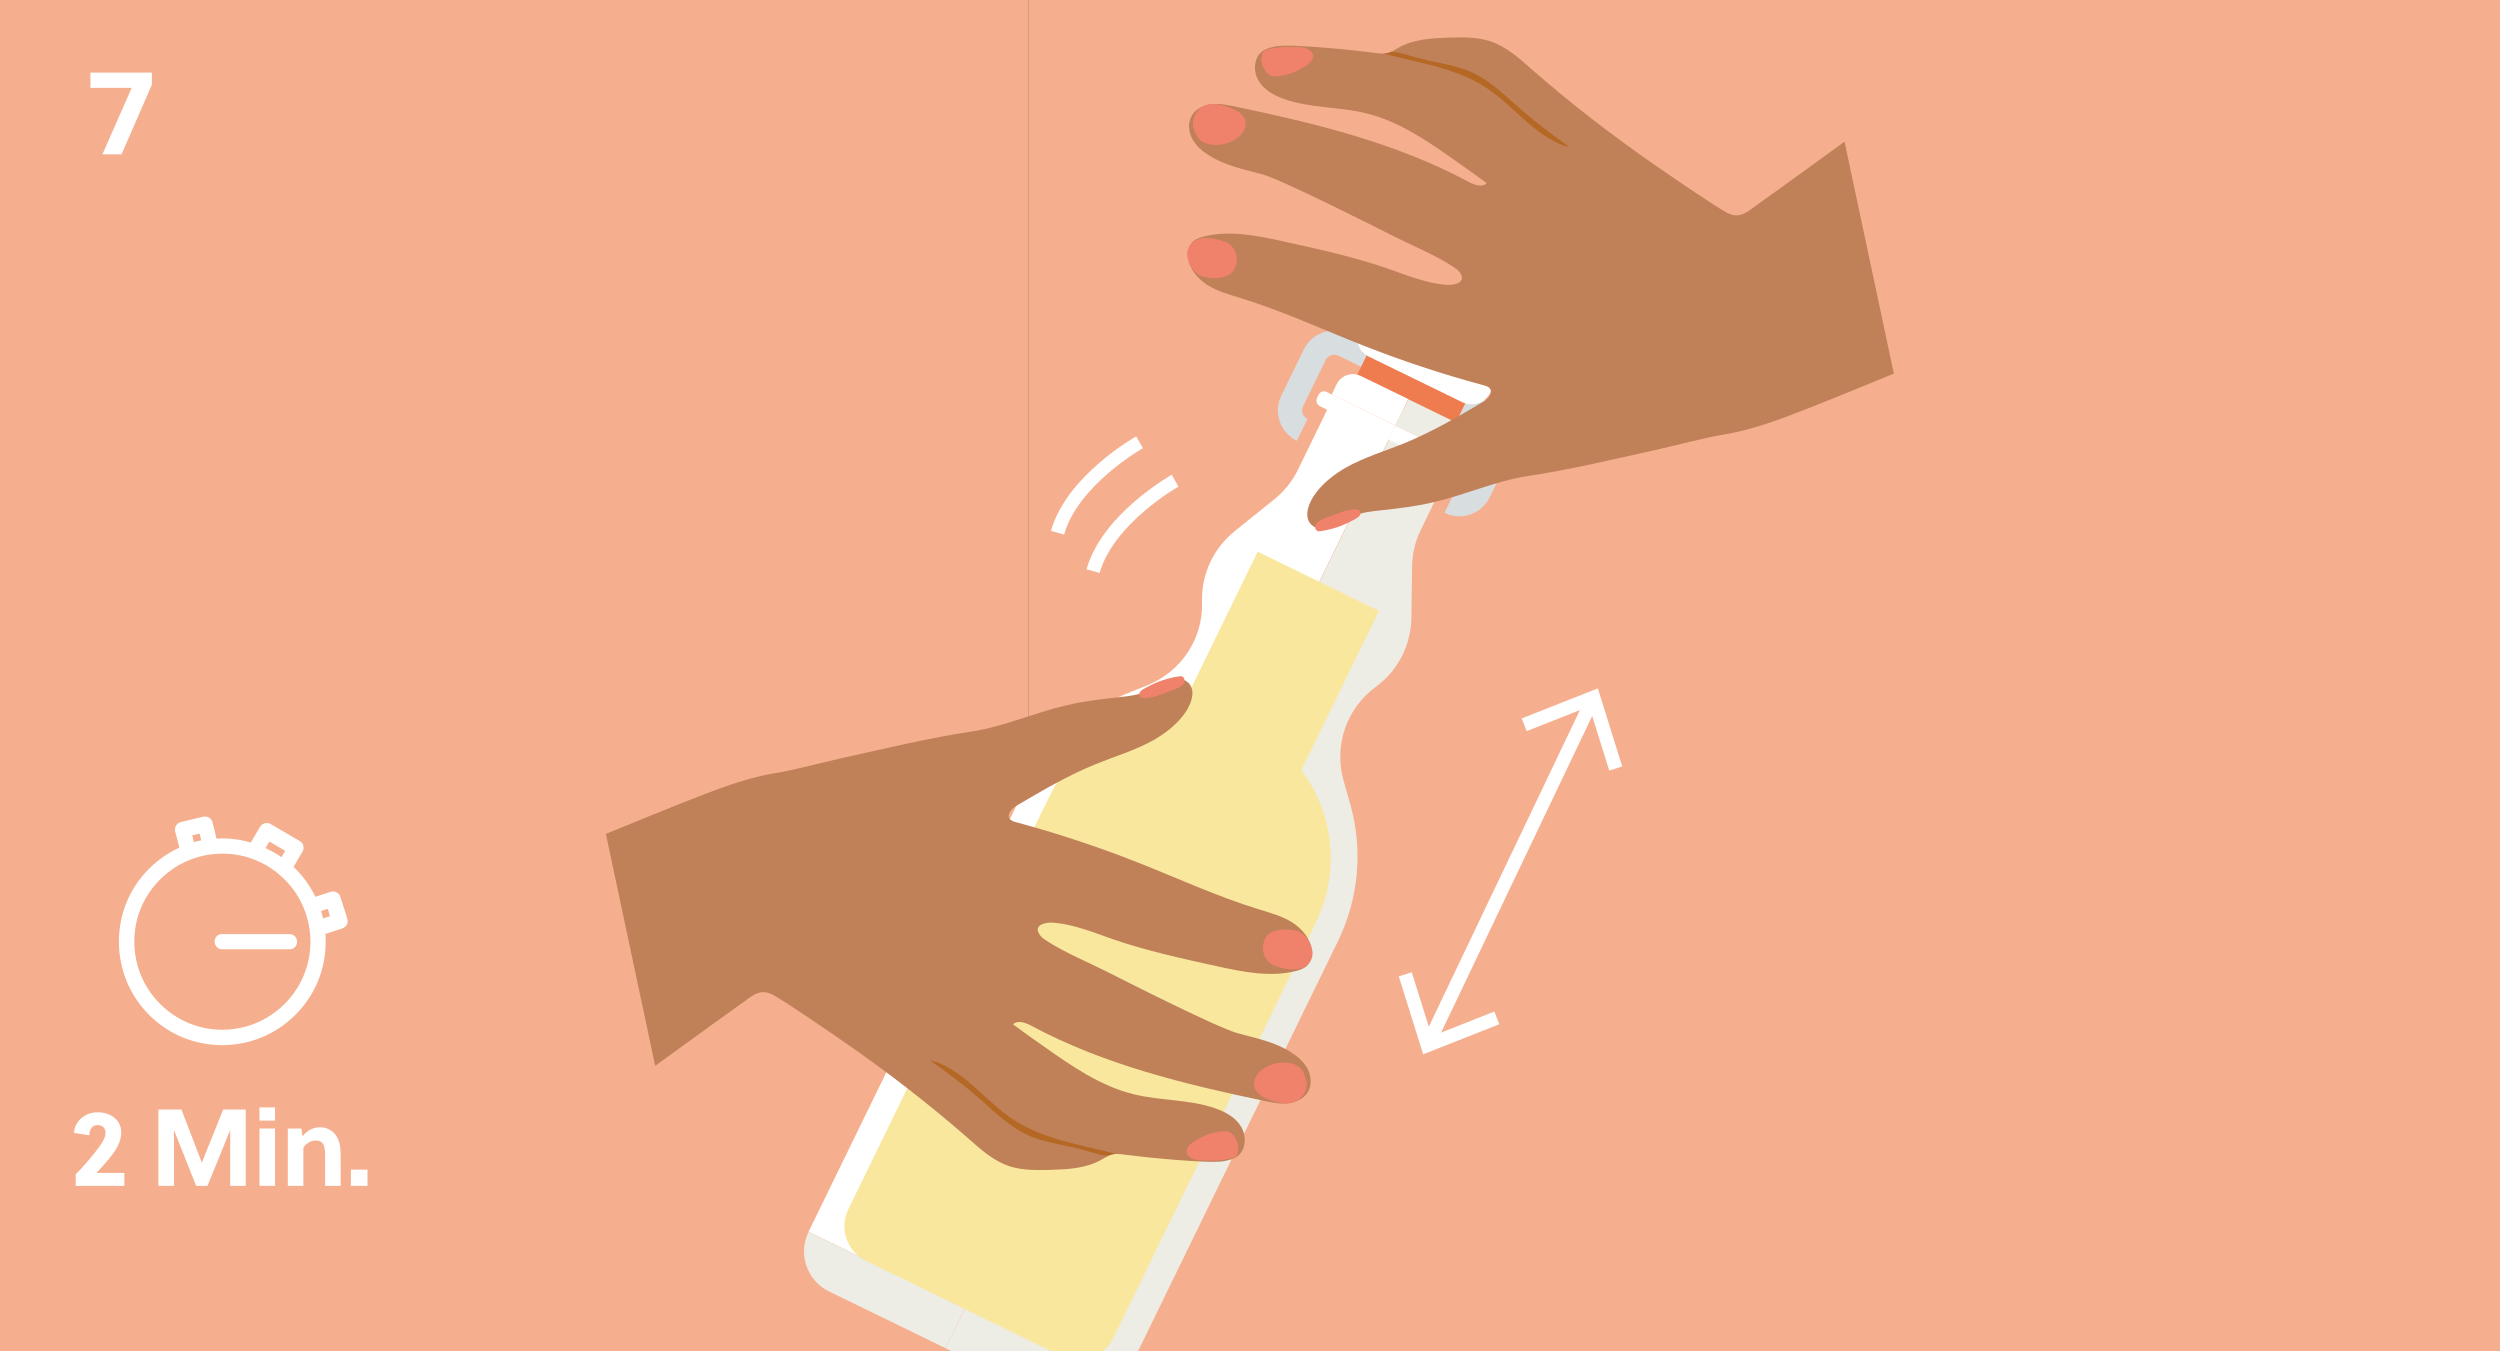<?xml version="1.0" encoding="UTF-8"?> <svg xmlns="http://www.w3.org/2000/svg" id="Ebene_1" viewBox="0 0 183.54 99.21"><rect x="0" y="0" width="183.54" height="99.21" fill="#333333" stroke="none"/><defs><style> .cls-1 { fill: #fff; } .cls-2 { fill: #fae79e; } .cls-3 { fill: #c08159; } .cls-4 { fill: #f0826b; } .cls-5 { fill: #f6af8e; } .cls-6 { fill: #edece5; } .cls-7 { stroke: #d8dde0; stroke-width: 1.78px; } .cls-7, .cls-8, .cls-9 { fill: none; } .cls-7, .cls-9 { stroke-miterlimit: 10; } .cls-8, .cls-9 { stroke: #fff; } .cls-10 { fill: #ef7c4f; } .cls-11 { fill: #b46824; } .cls-9 { stroke-width: .1px; } </style></defs><rect class="cls-5" x="75.53" width="108.01" height="99.21"></rect><rect class="cls-5" width="75.53" height="99.21"></rect><rect class="cls-5" x="151.06" width="32.48" height="99.21"></rect><path class="cls-1" d="M7.52,11.33l2.15-4.88h-3.03v-1.12h4.51v.89l-2.23,5.11h-1.41Z"></path><path class="cls-7" d="M106.44,36.85h0c.79.39,1.75.06,2.13-.73l1.65-3.38c.39-.79.06-1.75-.73-2.13l-5.41-2.64M95.6,31.56h0c-.79-.39-1.12-1.34-.73-2.13l1.65-3.38c.39-.79,1.34-1.12,2.13-.74l5.41,2.64"></path><rect class="cls-10" x="102" y="24.67" width="3.06" height="8.05" transform="translate(32.36 109.18) rotate(-64)"></rect><path class="cls-1" d="M102.45,31.24l-4.68-2.28.36-.75c.32-.65,1.11-.93,1.77-.61l3.49,1.7-.94,1.93Z"></path><path class="cls-1" d="M97.81,29.31l-2.52,5.18c-.41.84-1.01,1.59-1.74,2.17l-2.92,2.35c-1.56,1.26-2.44,3.17-2.38,5.17.09,2.67-1.5,5.1-3.97,6.11l-1.63.66c-3.24,1.31-5.87,3.78-7.4,6.91l-15.89,32.57,11.49,5.6,31.47-64.53-4.51-2.2Z"></path><path class="cls-6" d="M106.83,33.72l-2.52,5.18c-.41.84-.63,1.77-.64,2.71l-.05,3.75c-.03,2-.99,3.88-2.61,5.06-2.15,1.57-3.1,4.32-2.37,6.89l.48,1.69c.96,3.36.64,6.95-.89,10.09l-15.88,32.57-11.49-5.6,31.47-64.53,4.51,2.2Z"></path><path class="cls-6" d="M69.42,98.98l-8.56-4.17c-1.62-.79-2.29-2.75-1.5-4.37l11.49,5.6-1.43,2.93Z"></path><path class="cls-6" d="M69.42,98.98l8.55,4.17c1.62.79,3.58.12,4.37-1.5l-11.49-5.6-1.43,2.93Z"></path><path class="cls-1" d="M97.41,28.78l5.04,2.46-.51,1.04-5.04-2.46c-.22-.11-.31-.37-.21-.6l.12-.24c.11-.22.37-.31.6-.21"></path><path class="cls-1" d="M102.45,31.24l5.04,2.46c.22.11.31.38.21.6l-.12.24c-.11.22-.37.31-.6.2l-5.04-2.46.51-1.04Z"></path><path class="cls-6" d="M107.13,33.52l.36-.74c.32-.66.05-1.45-.61-1.77l-3.49-1.7-.94,1.93,4.68,2.28Z"></path><path class="cls-1" d="M101.84,23.43c-.76-.37-1.68-.05-2.05.7-.37.76-.06,1.68.7,2.05l6.87,3.35c.76.37,1.68.05,2.05-.71.37-.76.06-1.67-.7-2.04l-6.87-3.35Z"></path><path class="cls-2" d="M71.97,75.36c-1.41-.69-3.1-.1-3.79,1.31l-5.9,12.11c-.69,1.41-.1,3.1,1.3,3.79l14.35,7c1.41.69,3.1.1,3.79-1.31l5.9-12.11c.69-1.41.1-3.1-1.31-3.79l-14.35-7Z"></path><path class="cls-2" d="M91.62,53.29c-5.37-2.62-11.85-.39-14.47,4.98l-4.5,9.22c-2.62,5.37-.39,11.85,4.98,14.46,5.37,2.62,11.85.39,14.47-4.98l4.5-9.22c2.62-5.37.39-11.84-4.98-14.47"></path><rect class="cls-2" x="72.02" y="62.15" width="20" height="21.64" transform="translate(-19.53 114.69) rotate(-63.99)"></rect><rect class="cls-2" x="81.86" y="47.06" width="20.76" height="9.91" transform="translate(5.05 112.11) rotate(-64)"></rect><path class="cls-8" d="M86.27,35.29s-4.94,2.78-6.02,6.64"></path><path class="cls-8" d="M83.66,32.47s-4.94,2.78-6.02,6.64"></path><line class="cls-8" x1="104.8" y1="76.74" x2="116.99" y2="51.2"></line><polyline class="cls-8" points="103.17 71.53 104.8 76.74 109.89 74.73"></polyline><polyline class="cls-8" points="118.62 56.42 116.99 51.2 111.9 53.21"></polyline><path class="cls-3" d="M86.96,49.93c.96.48.55,1.66.09,2.34-.6.88-1.47,1.56-2.39,2.08-1.33.74-2.81,1.18-4.22,1.75-2.01.82-3.89,1.92-5.76,3.02-.37.21-.78.62-.56.98.1.16.31.22.5.27,3.01.81,5.97,1.79,8.86,2.93,2.97,1.17,5.88,2.52,8.94,3.46.84.26,1.7.49,2.45.96.74.47,1.37,1.23,1.43,2.1.02.4-.09.84-.38,1.11-.21.18-.48.28-.75.35-1.91.49-3.93.07-5.86-.35-2.55-.56-5.1-1.12-7.56-1.96-1.44-.5-2.87-1.1-4.39-1.23-.56-.05-1.57.14-1.01.91.12.18.31.3.49.42,1.36.88,2.88,1.49,4.33,2.22,1.8.91,8.18,4.14,9.68,4.56,1.35.37,2.72.63,3.93,1.4.49.31.95.71,1.22,1.22.27.52.32,1.18.03,1.68-.29.51-.87.78-1.45.85-.58.07-1.16-.05-1.73-.17-5.89-1.23-11.81-2.67-17.11-5.51-.43-.23-1.01-.46-1.37-.12.72.54,1.46,1.06,2.2,1.58,2.07,1.46,4.21,2.96,6.68,3.56,1.97.48,4.08.36,6,1.04.74.26,1.49.68,1.88,1.36.4.68.35,1.68-.29,2.15-.29.21-.65.29-1,.36-1.15.2-6.02-.31-7.19-.47-.24-.03-.49-.07-.73-.06-.12,0-.24.02-.36.06-.06.02-.12.04-.17.07-.18.08-.35.2-.53.29-1.13.65-2.49.71-3.79.75-.98.02-1.99.04-2.93-.26-1.18-.38-2.13-1.23-3.05-2.05-2.86-2.5-5.87-4.83-9-7-1.06-.74-4.61-3.17-5.38-3.56-.85-.43-1.37-.01-2.02.47-.39.28-3.2,2.29-6.59,4.76l-3.62-17.03c2.71-1.11,4.8-1.96,5.39-2.19,2.24-.87,4.56-1.85,6.93-2.25,1.78-.3,3.54-.8,5.3-1.19,3.05-.67,6.12-1.42,9.21-1.88,2.4-.36,4.65-1.4,7.02-1.94,1.27-.3,2.57-.45,3.86-.59.66-.07,1.33-.14,1.93-.41.48-.2.89-.52,1.36-.73.47-.22,1.03-.32,1.49-.09"></path><path class="cls-11" d="M68.29,77.85c.38.07.74.22,1.09.4,1.9.98,3.23,2.78,5.02,3.95,1.28.84,2.75,1.33,4.22,1.71.75.19,1.51.36,2.26.54.35.08.69.18,1.05.26-.12,0-.24.03-.36.06-.06.02-.12.04-.17.07-.2,0-.4-.02-.59-.06-.71-.18-1.42-.41-2.14-.57-1.05-.23-2.13-.4-3.12-.83-1.49-.66-2.65-1.87-3.88-2.93-1.08-.93-2.23-1.77-3.38-2.6"></path><path class="cls-4" d="M88.97,85.21c.34,0,.68-.03,1.02-.09.21-.04.53-.08.72-.21.14-.1.19-.35.2-.52.03-.42-.15-.85-.46-1.14-.06-.06-.13-.11-.21-.15-.11-.05-.24-.05-.37-.05-.78.02-1.53.32-2.18.74-.28.18-.74.57-.52.95.26.44.86.45,1.3.46.17,0,.34,0,.51,0"></path><path class="cls-4" d="M92.48,80.36c.37.27.8.43,1.24.54.49.13,1.04.19,1.49-.07.18-.1.34-.26.46-.43.14-.2.24-.43.26-.67.03-.28-.05-.56-.16-.82-.08-.18-.17-.35-.3-.49-.24-.24-.58-.35-.92-.39-.6-.07-1.23.07-1.74.4-.23.15-.44.34-.58.57-.29.49-.2,1.02.26,1.35"></path><path class="cls-4" d="M96.34,69.77c-.04-.31-.19-.61-.37-.86-.13-.17-.29-.33-.48-.44-.36-.21-.8-.23-1.21-.23-.41,0-.85.1-1.17.37-.31.25-.43.79-.38,1.18.04.3.18.58.38.8.26.27.62.37.97.46.71.18,1.65.26,2.1-.44.17-.26.21-.56.17-.84"></path><path class="cls-4" d="M84.46,51.21c.31-.05.61-.17.91-.28.3-.11.6-.23.91-.34.28-.11.59-.25.67-.54.03-.13,0-.29-.11-.36-.09-.06-.21-.05-.31-.03-.79.12-1.55.37-2.25.75-.22.12-.67.29-.64.6.03.35.6.23.83.19"></path><path class="cls-3" d="M96.56,38.72c-.96-.48-.55-1.66-.09-2.34.6-.88,1.47-1.56,2.39-2.08,1.33-.74,2.81-1.18,4.22-1.75,2.01-.82,3.89-1.92,5.76-3.02.37-.21.78-.62.56-.98-.1-.16-.31-.22-.5-.27-3.01-.81-5.97-1.79-8.86-2.93-2.97-1.17-5.88-2.52-8.94-3.46-.84-.26-1.7-.49-2.45-.96-.74-.47-1.37-1.23-1.43-2.1-.02-.4.09-.84.38-1.11.21-.18.48-.28.75-.35,1.91-.49,3.93-.07,5.86.35,2.55.56,5.1,1.12,7.56,1.96,1.44.5,2.87,1.1,4.39,1.23.56.05,1.57-.14,1.01-.91-.12-.18-.31-.3-.49-.42-1.36-.88-2.88-1.49-4.33-2.22-1.81-.91-8.19-4.14-9.68-4.56-1.35-.37-2.72-.63-3.93-1.4-.49-.31-.95-.71-1.22-1.22-.27-.52-.32-1.18-.03-1.68.29-.51.87-.78,1.45-.85.58-.07,1.16.05,1.73.17,5.89,1.23,11.81,2.67,17.11,5.51.43.23,1.01.46,1.37.12-.72-.54-1.46-1.06-2.2-1.58-2.07-1.46-4.21-2.96-6.68-3.56-1.97-.48-4.08-.36-6-1.04-.74-.26-1.49-.68-1.88-1.36-.4-.68-.35-1.68.29-2.15.29-.21.65-.29,1-.36,1.15-.2,6.02.31,7.19.47.24.04.49.07.73.06.12,0,.24-.02.36-.06.06-.02.12-.04.17-.07.19-.08.35-.2.53-.29,1.13-.65,2.49-.71,3.79-.75.98-.03,1.99-.04,2.93.26,1.18.38,2.13,1.23,3.05,2.05,2.86,2.5,5.87,4.83,9,7,1.06.74,4.61,3.17,5.38,3.56.85.43,1.37.01,2.02-.47.39-.28,3.2-2.29,6.59-4.76l3.62,17.03c-2.71,1.11-4.79,1.96-5.38,2.19-2.24.87-4.56,1.85-6.93,2.25-1.77.3-3.54.8-5.3,1.19-3.05.67-6.12,1.42-9.21,1.88-2.4.36-4.65,1.4-7.02,1.94-1.27.3-2.57.45-3.86.59-.66.07-1.33.14-1.93.41-.48.2-.89.52-1.36.73-.47.22-1.03.32-1.49.09"></path><path class="cls-11" d="M115.23,10.8c-.38-.07-.74-.22-1.09-.4-1.9-.98-3.23-2.78-5.02-3.95-1.28-.84-2.75-1.33-4.22-1.71-.75-.19-1.51-.36-2.26-.54-.35-.08-.69-.18-1.05-.26.12,0,.24-.03.36-.06.06-.02.12-.04.17-.07.2,0,.4.02.59.06.71.18,1.42.41,2.14.57,1.05.23,2.13.4,3.12.83,1.49.66,2.65,1.87,3.88,2.93,1.08.93,2.23,1.77,3.38,2.6"></path><path class="cls-4" d="M94.55,3.44c-.34,0-.68.03-1.02.09-.21.04-.53.08-.72.21-.14.1-.19.35-.2.52-.03.42.15.85.46,1.14.06.06.13.11.21.15.11.05.24.05.37.05.78-.02,1.53-.32,2.18-.74.28-.18.74-.57.52-.95-.26-.44-.86-.45-1.3-.46-.17,0-.34,0-.51,0"></path><path class="cls-4" d="M91.04,8.29c-.37-.26-.8-.42-1.24-.54-.49-.13-1.04-.19-1.49.07-.18.1-.34.26-.46.43-.14.2-.24.43-.26.67-.03.28.05.56.16.82.08.18.17.35.3.49.24.24.58.35.92.39.6.07,1.23-.07,1.74-.4.23-.15.44-.34.58-.57.29-.49.2-1.02-.26-1.35"></path><path class="cls-4" d="M87.18,18.88c.04.31.18.61.37.86.13.17.29.33.48.44.36.21.8.23,1.21.23.41,0,.85-.1,1.17-.37.31-.25.43-.79.38-1.18-.04-.3-.18-.58-.38-.8-.26-.27-.62-.37-.97-.46-.71-.18-1.65-.26-2.1.44-.17.26-.21.56-.17.84"></path><path class="cls-4" d="M99.06,37.44c-.31.05-.61.17-.91.28-.3.11-.6.23-.91.34-.28.11-.59.25-.67.54-.03.13,0,.29.11.36.09.06.21.05.31.03.79-.12,1.55-.37,2.25-.75.22-.12.67-.29.64-.6-.03-.35-.6-.23-.83-.19"></path><g><path class="cls-1" d="M9.13,87.06h-3.57v-.84c.62-.64,1.33-1.46,1.81-2.14.19-.28.38-.62.38-.94,0-.33-.25-.54-.58-.54-.38,0-.61.3-.61.75l-1.13-.18c.07-.92.86-1.51,1.75-1.51s1.72.53,1.72,1.47c0,.53-.23,1.04-.54,1.48-.38.54-.85,1.04-1.28,1.5h2.05v.95Z"></path><path class="cls-1" d="M15.22,87.06h-.82l-1.63-4.1v4.1h-1.14v-5.6h1.69l1.5,3.9,1.56-3.9h1.66v5.6h-1.14v-4.09l-1.67,4.09Z"></path><path class="cls-1" d="M19.05,82.27v-.97h1.14v.97h-1.14ZM19.05,87.06v-4.21h1.14v4.21h-1.14Z"></path><path class="cls-1" d="M22.12,82.85l.09.58c.34-.47.84-.67,1.3-.67s.86.22,1.12.55c.33.42.38.97.38,1.57v2.18h-1.14v-2.13c0-.31,0-.66-.13-.9-.1-.21-.31-.3-.56-.3-.34,0-.7.19-.91.54v2.79h-1.14v-4.21h.98Z"></path><path class="cls-1" d="M25.76,87.06v-1.19h1.22v1.19h-1.22Z"></path></g><path class="cls-1" d="M15.81,69.13c0,.28.22.51.48.51h4.98c.27.01.49-.22.49-.5,0-.28-.22-.51-.49-.51h-4.98c-.27-.01-.48.22-.49.5"></path><path class="cls-9" d="M15.81,69.13c0,.28.22.51.48.51h4.98c.27.01.49-.22.49-.5,0-.28-.22-.51-.49-.51h-4.98c-.27-.01-.48.22-.49.5"></path><path class="cls-1" d="M14.05,61.29l.64-.15.15.59c-.22.04-.43.1-.64.16l-.15-.61ZM23.51,66.85l.59-.19.19.63-.61.2c-.05-.22-.1-.43-.17-.64M19.43,62.26l.33-.55,1.25.74-.33.55c-.09-.06-.18-.12-.27-.18-.36-.23-.67-.38-.69-.39-.11-.06-.22-.11-.33-.16h.02ZM22.84,69.15c0,1.74-.69,3.37-1.92,4.6-1.23,1.22-2.86,1.9-4.61,1.9-1.74,0-3.37-.69-4.6-1.92-1.23-1.23-1.9-2.87-1.9-4.61,0-1.74.68-3.37,1.92-4.6,1.23-1.22,2.86-1.9,4.61-1.9,1.74,0,3.37.69,4.6,1.92,1.23,1.23,1.9,2.87,1.9,4.61M25.45,67.46l-.51-1.61c-.04-.13-.13-.24-.26-.3-.12-.06-.26-.07-.39-.03l-1.16.38c-.4-.84-.95-1.6-1.64-2.25l.68-1.16c.07-.12.09-.26.05-.39-.03-.13-.12-.25-.24-.31l-2.14-1.25c-.12-.07-.26-.09-.39-.05-.13.04-.25.12-.32.24l-.69,1.18c-.68-.2-1.4-.31-2.13-.31-.15,0-.3.01-.45.02l-.31-1.24c-.03-.13-.12-.24-.23-.31-.11-.07-.26-.09-.39-.06l-1.64.39c-.28.07-.44.35-.38.62l.32,1.24c-.82.37-1.57.88-2.23,1.53-1.43,1.42-2.22,3.31-2.22,5.33,0,2.01.77,3.91,2.19,5.34,1.42,1.43,3.31,2.22,5.35,2.22,2.01,0,3.89-.78,5.32-2.2,1.43-1.42,2.22-3.31,2.22-5.33,0-.21,0-.42-.03-.62l1.29-.42c.13-.04.24-.14.3-.25.06-.12.07-.26.03-.39"></path><path class="cls-9" d="M14.05,61.29l.64-.15.15.59c-.22.04-.43.1-.64.16l-.15-.61ZM23.51,66.85l.59-.19.19.63-.61.2c-.05-.22-.1-.43-.17-.64M19.43,62.26l.33-.55,1.25.74-.33.55c-.09-.06-.18-.12-.27-.18-.36-.23-.67-.38-.69-.39-.11-.06-.22-.11-.33-.16h.02ZM22.84,69.15c0,1.74-.69,3.37-1.92,4.6-1.23,1.22-2.86,1.9-4.61,1.9-1.74,0-3.37-.69-4.6-1.92-1.23-1.23-1.9-2.87-1.9-4.61,0-1.74.68-3.37,1.92-4.6,1.23-1.22,2.86-1.9,4.61-1.9,1.74,0,3.37.69,4.6,1.92,1.23,1.23,1.9,2.87,1.9,4.61M25.45,67.46l-.51-1.61c-.04-.13-.13-.24-.26-.3-.12-.06-.26-.07-.39-.03l-1.16.38c-.4-.84-.95-1.6-1.64-2.25l.68-1.16c.07-.12.09-.26.05-.39-.03-.13-.12-.25-.24-.31l-2.14-1.25c-.12-.07-.26-.09-.39-.05-.13.04-.25.12-.32.24l-.69,1.18c-.68-.2-1.4-.31-2.13-.31-.15,0-.3.01-.45.02l-.31-1.24c-.03-.13-.12-.24-.23-.31-.11-.07-.26-.09-.39-.06l-1.64.39c-.28.07-.44.35-.38.62l.32,1.24c-.82.37-1.57.88-2.23,1.53-1.43,1.42-2.22,3.31-2.22,5.33,0,2.01.77,3.91,2.19,5.34,1.42,1.43,3.31,2.22,5.35,2.22,2.01,0,3.89-.78,5.32-2.2,1.43-1.42,2.22-3.31,2.22-5.33,0-.21,0-.42-.03-.62l1.29-.42c.13-.04.24-.14.3-.25.06-.12.07-.26.03-.39"></path></svg> 